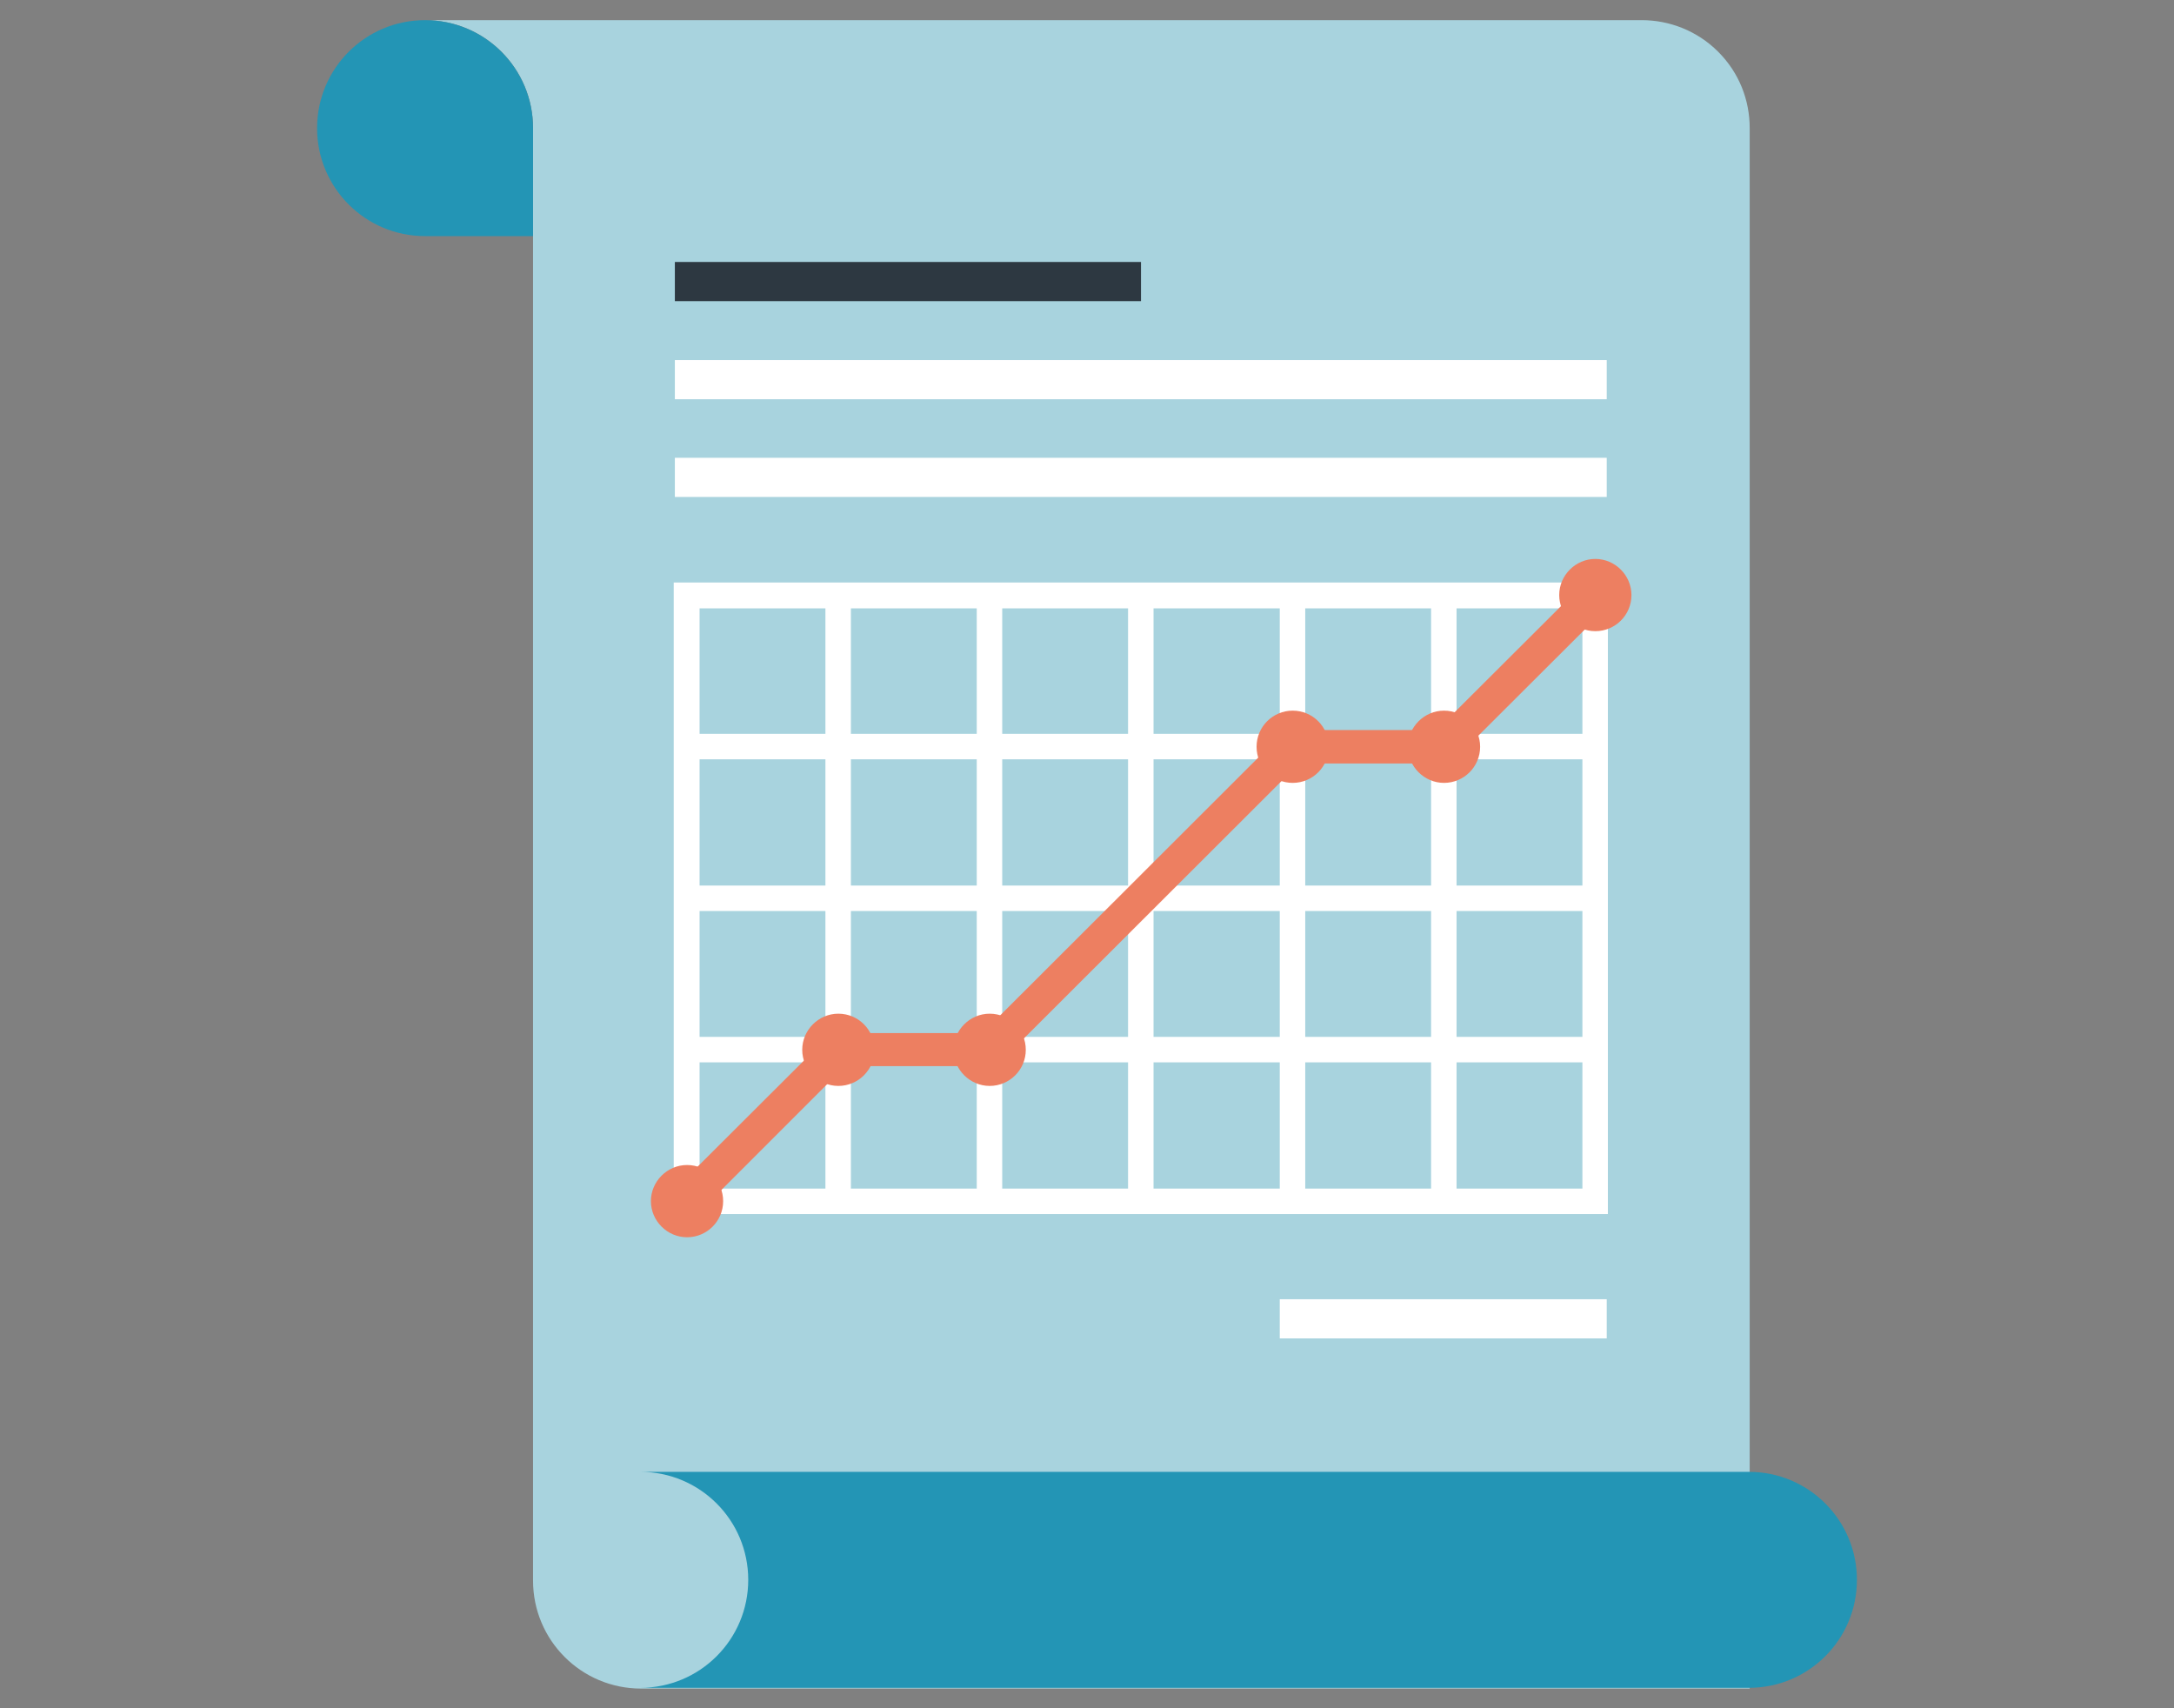 <?xml version="1.0" encoding="UTF-8"?> <svg xmlns="http://www.w3.org/2000/svg" id="Layer_1" data-name="Layer 1" viewBox="0 0 57.18 44.93"><rect x="0" y="0" width="57.18" height="44.93" fill="#808080" stroke="none"/><defs><style> .cls-1 { fill: #2d3841; } .cls-1, .cls-2, .cls-3, .cls-4, .cls-5 { stroke-width: 0px; } .cls-2 { fill: #2395b5; } .cls-3 { fill: #a8d3de; } .cls-4 { fill: #fff; } .cls-5 { fill: #ed7f61; } </style></defs><g><path class="cls-3" d="m11.18.53c1.57,0,2.84,1.27,2.84,2.84v38.2c0,1.57,1.27,2.84,2.84,2.84h29.16V3.37c0-.73-.27-1.45-.83-2.01-.55-.55-1.28-.83-2.01-.83,0,0-32,0-32,0Z"></path><path class="cls-2" d="m48.84,41.55c0-1.57-1.27-2.84-2.84-2.84h-29.16c1.57,0,2.84,1.27,2.84,2.84s-1.27,2.84-2.84,2.84h29.16c1.57,0,2.84-1.27,2.84-2.84Z"></path><path class="cls-2" d="m11.18.53c-1.57,0-2.84,1.27-2.84,2.84s1.27,2.84,2.84,2.84h2.84v-2.84c0-1.57-1.27-2.84-2.84-2.84Z"></path></g><g><rect class="cls-4" x="33.66" y="34.17" width="8.6" height="1.03"></rect><g><rect class="cls-4" x="17.75" y="12.04" width="24.51" height="1.03"></rect><rect class="cls-4" x="17.75" y="9.47" width="24.51" height="1.03"></rect><rect class="cls-1" x="17.75" y="6.89" width="12.26" height="1.03"></rect></g><g><g><path class="cls-4" d="m42.29,31.93h-24.57V15.32h24.57v16.61Zm-23.89-.67h23.22v-15.26h-23.22v15.26Z"></path><rect class="cls-4" x="18.06" y="27.27" width="23.89" height=".67"></rect><rect class="cls-4" x="18.06" y="23.29" width="23.89" height=".67"></rect><rect class="cls-4" x="18.06" y="19.3" width="23.89" height=".67"></rect><rect class="cls-4" x="37.64" y="15.65" width=".67" height="15.93"></rect><rect class="cls-4" x="33.66" y="15.65" width=".67" height="15.93"></rect><rect class="cls-4" x="29.67" y="15.65" width=".67" height="15.93"></rect><rect class="cls-4" x="25.69" y="15.65" width=".67" height="15.93"></rect><rect class="cls-4" x="21.71" y="15.65" width=".67" height="15.93"></rect></g><g><polygon class="cls-5" points="18.37 31.9 17.75 31.28 21.87 27.17 25.84 27.17 33.82 19.2 37.79 19.2 41.65 15.35 42.27 15.97 38.15 20.08 34.17 20.08 26.2 28.04 22.23 28.04 18.37 31.9"></polygon><path class="cls-5" d="m19.02,31.59c0,.53-.43.95-.95.95s-.95-.43-.95-.95.43-.95.95-.95c.53,0,.95.43.95.95Z"></path><path class="cls-5" d="m23,27.61c0,.53-.43.95-.95.95s-.95-.43-.95-.95.43-.95.95-.95c.53,0,.95.43.95.95Z"></path><path class="cls-5" d="m26.98,27.61c0,.53-.43.95-.95.95s-.95-.43-.95-.95.43-.95.95-.95c.53,0,.95.43.95.95Z"></path><circle class="cls-5" cx="34" cy="19.64" r=".95"></circle><path class="cls-5" d="m38.93,19.64c0,.53-.43.95-.95.95s-.95-.43-.95-.95.43-.95.95-.95.95.43.95.95Z"></path><path class="cls-5" d="m42.91,15.65c0,.53-.43.95-.95.95s-.95-.43-.95-.95.43-.95.95-.95.95.43.95.95Z"></path></g></g></g></svg> 